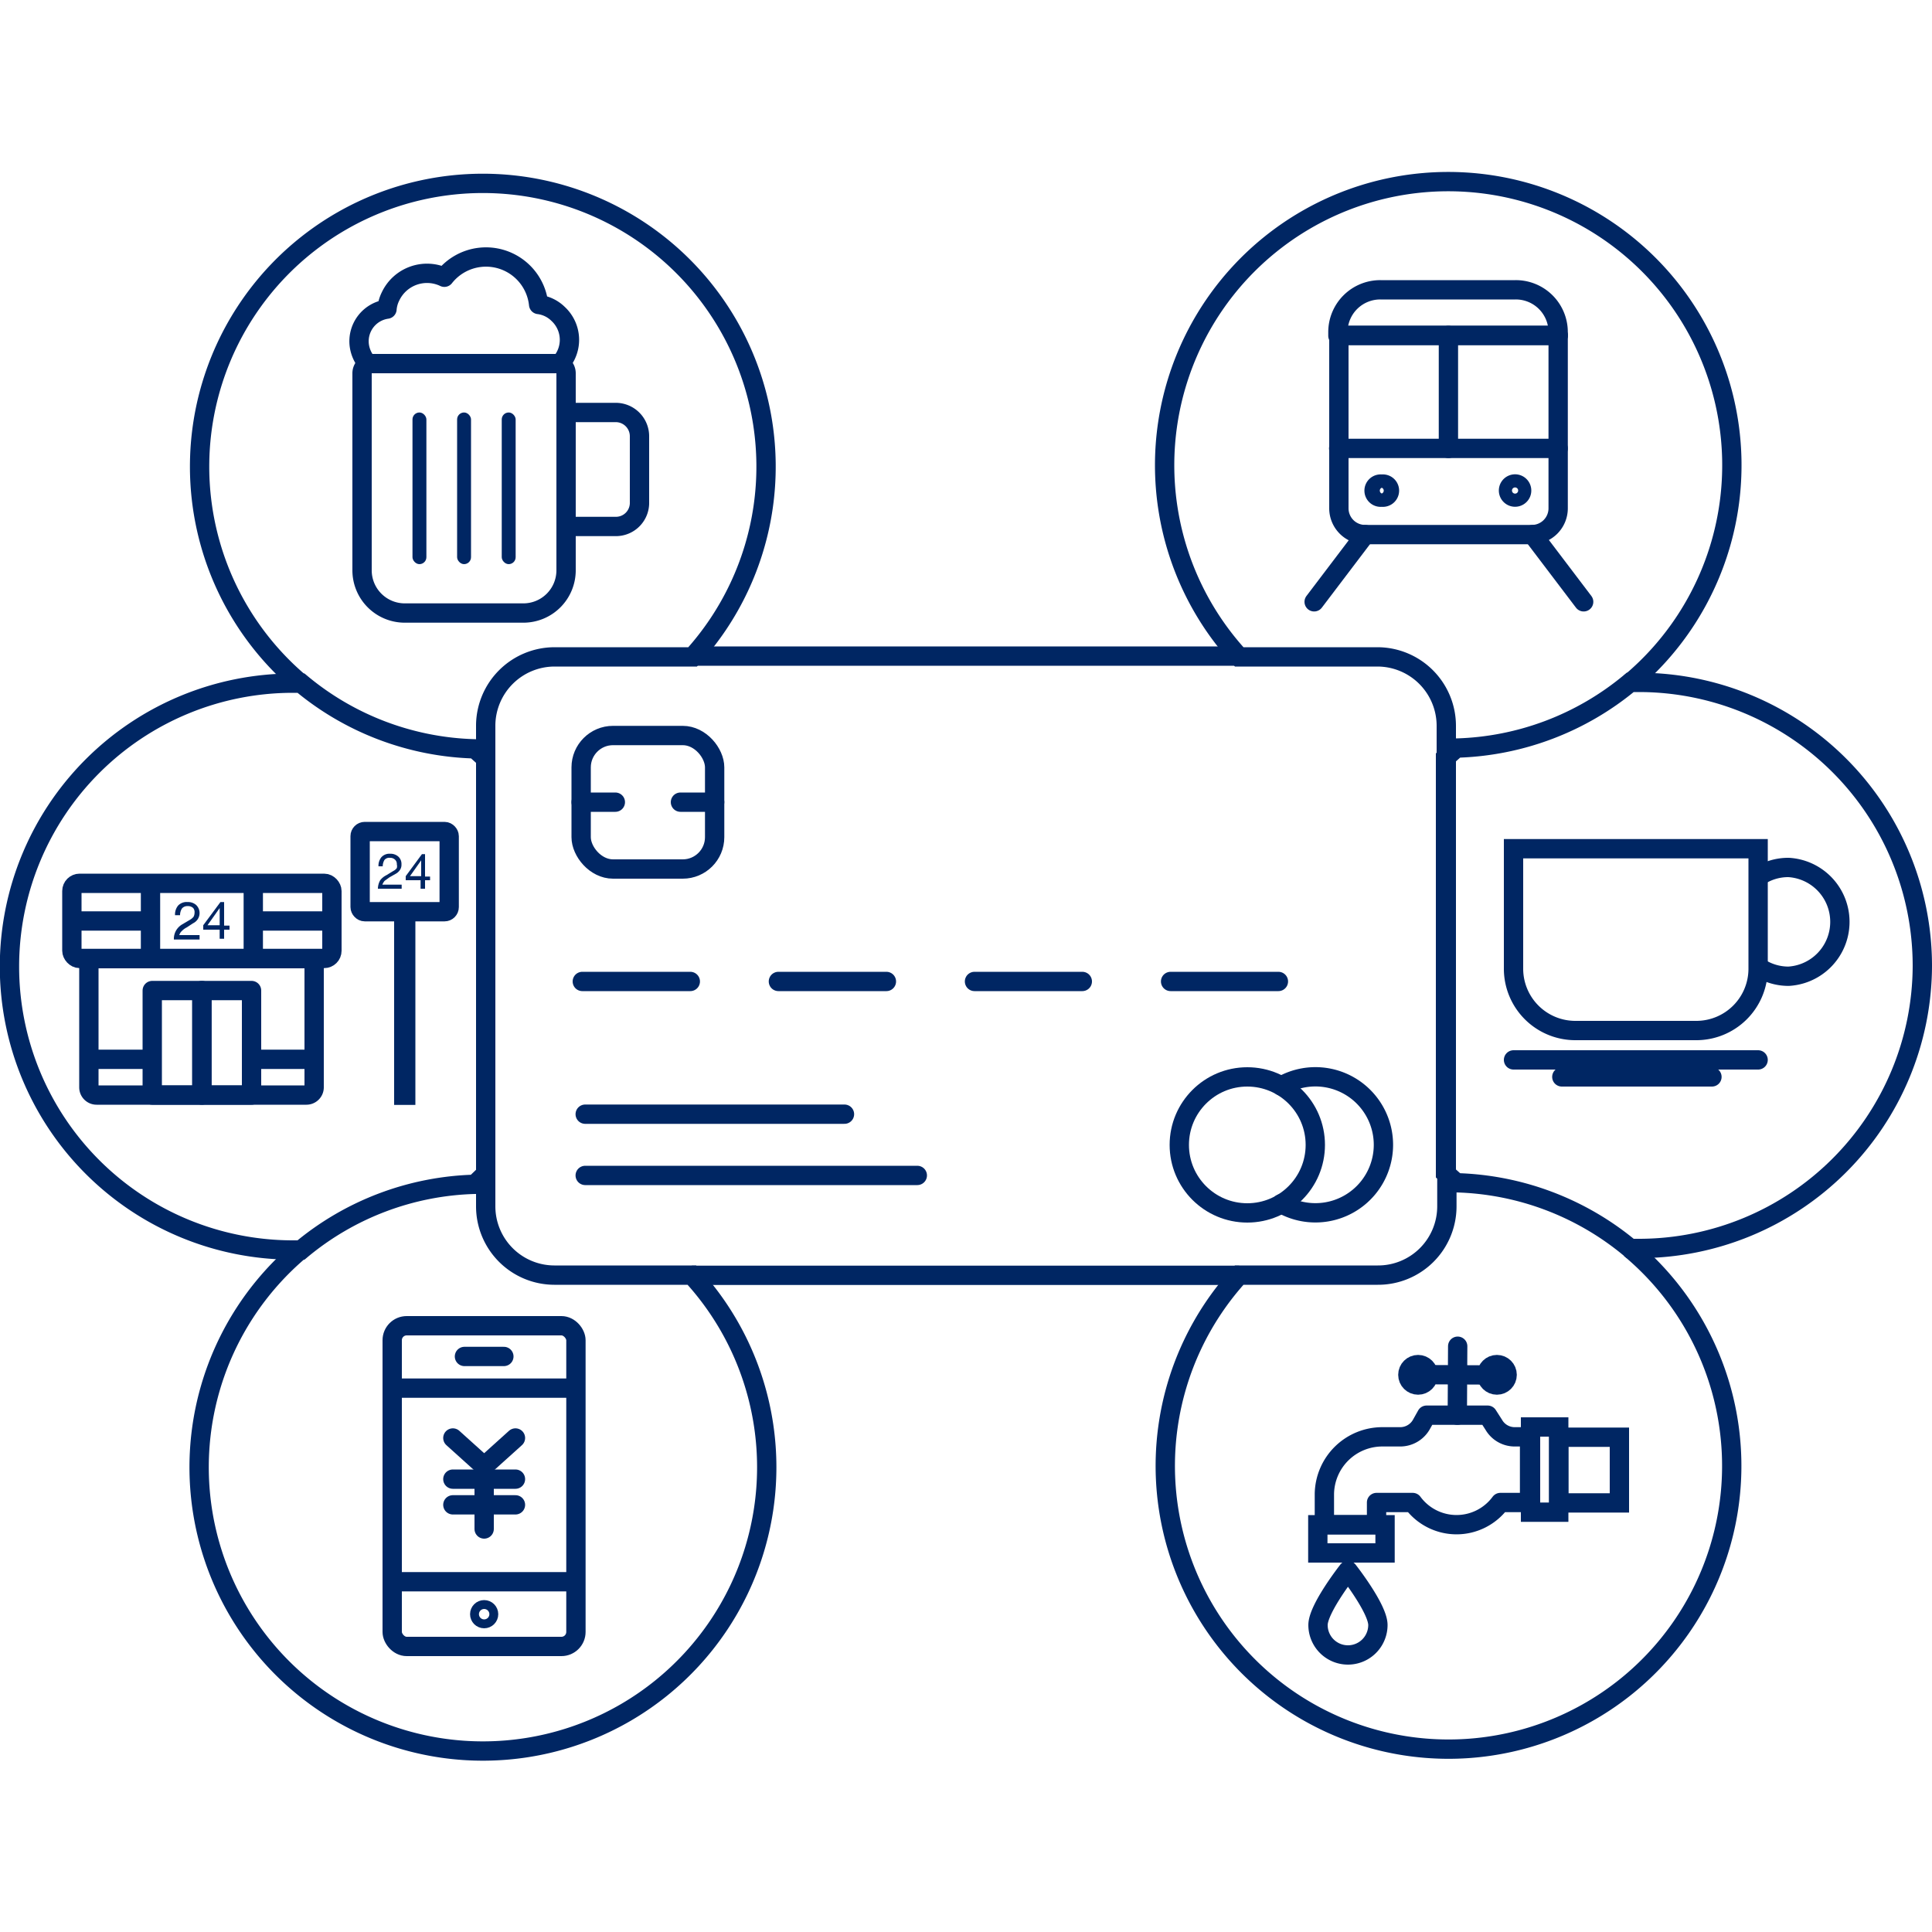<svg id="Layer_1" data-name="Layer 1" xmlns="http://www.w3.org/2000/svg" viewBox="0 0 100 100"><circle cx="25.06" cy="83.55" r="0.23" fill="none" stroke="#002663" stroke-linecap="round" stroke-linejoin="round"/><rect x="20.3" y="68.62" width="9.51" height="16.6" rx="0.75" fill="none" stroke="#002663" stroke-linecap="round" stroke-linejoin="round"/><line x1="20.34" y1="81.87" x2="29.78" y2="81.87" fill="none" stroke="#002663" stroke-linecap="round" stroke-linejoin="round"/><line x1="24.04" y1="70.21" x2="26.08" y2="70.21" fill="none" stroke="#002663" stroke-linecap="round" stroke-linejoin="round"/><line x1="20.34" y1="71.85" x2="29.78" y2="71.85" fill="none" stroke="#002663" stroke-linecap="round" stroke-linejoin="round"/><g id="グループ_13218" data-name="グループ 13218"><g id="グループ_13217" data-name="グループ 13217"><g id="グループ_13216" data-name="グループ 13216"><line id="線_2056" data-name="線 2056" x1="25.06" y1="75.89" x2="26.68" y2="74.43" fill="none" stroke="#002663" stroke-linecap="round" stroke-linejoin="round"/><line id="線_2057" data-name="線 2057" x1="23.44" y1="74.43" x2="25.06" y2="75.89" fill="none" stroke="#002663" stroke-linecap="round" stroke-linejoin="round"/><line id="線_2058" data-name="線 2058" x1="25.06" y1="79.14" x2="25.06" y2="75.89" fill="none" stroke="#002663" stroke-linecap="round" stroke-linejoin="round"/><line id="線_2059" data-name="線 2059" x1="23.44" y1="76.56" x2="25.06" y2="76.56" fill="none" stroke="#002663" stroke-linecap="round" stroke-linejoin="round"/><line id="線_2060" data-name="線 2060" x1="23.44" y1="77.89" x2="25.06" y2="77.89" fill="none" stroke="#002663" stroke-linecap="round" stroke-linejoin="round"/><line id="線_2061" data-name="線 2061" x1="25.06" y1="76.56" x2="26.68" y2="76.56" fill="none" stroke="#002663" stroke-linecap="round" stroke-linejoin="round"/><line id="線_2062" data-name="線 2062" x1="25.06" y1="77.89" x2="26.68" y2="77.89" fill="none" stroke="#002663" stroke-linecap="round" stroke-linejoin="round"/></g></g></g><path d="M28.88,16.24a1.74,1.74,0,0,0-1-.48A2.74,2.74,0,0,0,23,14.35a2.09,2.09,0,0,0-2.79,1,1.8,1.8,0,0,0-.18.65A1.68,1.68,0,0,0,18.6,17.9a1.78,1.78,0,0,0,.43.92H29A1.83,1.83,0,0,0,28.88,16.24Z" fill="none" stroke="#002663" stroke-linecap="round" stroke-linejoin="round"/><path d="M19.24,18.82H28.8a.5.5,0,0,1,.5.5V29.52a2.21,2.21,0,0,1-2.21,2.21H20.95a2.21,2.21,0,0,1-2.21-2.21V19.32A.5.5,0,0,1,19.24,18.82Z" fill="none" stroke="#002663" stroke-linecap="round" stroke-linejoin="round"/><rect x="21.35" y="21.35" width="0.72" height="7.85" rx="0.36" fill="#002663"/><rect x="23.66" y="21.35" width="0.72" height="7.85" rx="0.36" fill="#002663"/><rect x="25.97" y="21.35" width="0.72" height="7.85" rx="0.36" fill="#002663"/><path d="M29.3,27.25h2.58A1.22,1.22,0,0,0,33.1,26V22.58a1.23,1.23,0,0,0-1.22-1.23H29.3" fill="none" stroke="#002663" stroke-linecap="round" stroke-linejoin="round"/><line x1="30.29" y1="57.67" x2="43.71" y2="57.67" fill="none" stroke="#002663" stroke-linecap="round" stroke-linejoin="round"/><line x1="30.29" y1="60.84" x2="47.48" y2="60.84" fill="none" stroke="#002663" stroke-linecap="round" stroke-linejoin="round"/><line x1="30.14" y1="50.8" x2="35.73" y2="50.8" fill="none" stroke="#002663" stroke-linecap="round" stroke-linejoin="round"/><line x1="40.29" y1="50.8" x2="45.88" y2="50.8" fill="none" stroke="#002663" stroke-linecap="round" stroke-linejoin="round"/><line x1="50.44" y1="50.8" x2="56.02" y2="50.8" fill="none" stroke="#002663" stroke-linecap="round" stroke-linejoin="round"/><line x1="60.59" y1="50.8" x2="66.17" y2="50.8" fill="none" stroke="#002663" stroke-linecap="round" stroke-linejoin="round"/><rect x="30.08" y="38.07" width="6.91" height="6.91" rx="1.65" fill="none" stroke="#002663" stroke-linecap="round" stroke-linejoin="round"/><line x1="30.08" y1="41.52" x2="31.85" y2="41.52" fill="none" stroke="#002663" stroke-linecap="round" stroke-linejoin="round"/><line x1="35.22" y1="41.52" x2="36.99" y2="41.52" fill="none" stroke="#002663" stroke-linecap="round" stroke-linejoin="round"/><path d="M66.32,56.21a3.52,3.52,0,1,1,0,6.09" fill="none" stroke="#002663" stroke-linecap="round" stroke-linejoin="round"/><circle cx="64.56" cy="59.26" r="3.52" fill="none" stroke="#002663" stroke-linecap="round" stroke-linejoin="round"/><path d="M91,43.93v6.23a3.2,3.2,0,0,1-3.19,3.18H81.53a3.2,3.2,0,0,1-3.19-3.18V43.93Z" fill="none" stroke="#002663" stroke-miterlimit="10"/><path d="M91,45.38a2.76,2.76,0,0,1,1.58-.48,2.82,2.82,0,0,1,0,5.63,2.78,2.78,0,0,1-1.51-.44" fill="none" stroke="#002663" stroke-miterlimit="10"/><line x1="80.84" y1="55.74" x2="88.61" y2="55.74" fill="none" stroke="#002663" stroke-linecap="round" stroke-linejoin="round"/><polyline points="78.34 54.86 78.34 54.86 91 54.86 91 54.86" fill="none" stroke="#002663" stroke-linecap="round" stroke-linejoin="round"/><rect x="80.68" y="74.39" width="3.14" height="3.4" fill="none" stroke="#002663" stroke-linecap="round" stroke-miterlimit="10"/><rect x="68.21" y="78.92" width="3.48" height="1.46" fill="none" stroke="#002663" stroke-linecap="round" stroke-miterlimit="10"/><rect x="79.22" y="73.86" width="1.46" height="4.41" fill="none" stroke="#002663" stroke-linecap="round" stroke-miterlimit="10"/><path d="M71.32,84.11a1.55,1.55,0,1,1-3.1,0c0-.85,1.55-2.82,1.55-2.82S71.32,83.26,71.32,84.11Z" fill="none" stroke="#002663" stroke-linecap="round" stroke-linejoin="round"/><path d="M77,73.25H73.84l-.28.5a1.26,1.26,0,0,1-1.08.62h-.93a3,3,0,0,0-3,2.95v1.6h2.7V77.77h1.87a2.82,2.82,0,0,0,4.54,0h1.51v-3.4H78.4a1.25,1.25,0,0,1-1.08-.62Z" fill="none" stroke="#002663" stroke-linejoin="round"/><line x1="70.66" y1="27.67" x2="68.02" y2="31.15" fill="#fff" stroke="#002663" stroke-linecap="round" stroke-linejoin="round"/><path d="M69.3,26.31a1.36,1.36,0,0,0,1.36,1.36h8.63a1.36,1.36,0,0,0,1.36-1.36V17.36H69.3Z" fill="none" stroke="#002663" stroke-linecap="round" stroke-linejoin="round"/><path d="M71.52,25.73a.34.34,0,1,0,0-.67.34.34,0,1,0,0,.67Z" fill="none" stroke="#002663" stroke-linecap="round" stroke-linejoin="round"/><path d="M78.42,25.73a.34.34,0,1,0-.34-.33.34.34,0,0,0,.34.33Z" fill="none" stroke="#002663" stroke-linecap="round" stroke-linejoin="round"/><path d="M80.65,17.36v-.19A2.19,2.19,0,0,0,78.45,15h-7a2.19,2.19,0,0,0-2.2,2.19v.19" fill="none" stroke="#002663" stroke-linecap="round" stroke-linejoin="round"/><line x1="69.3" y1="17.36" x2="80.65" y2="17.36" fill="#fff" stroke="#002663" stroke-linecap="round" stroke-linejoin="round"/><line x1="69.29" y1="23.21" x2="80.65" y2="23.21" fill="#fff" stroke="#002663" stroke-linecap="round" stroke-linejoin="round"/><line x1="74.97" y1="17.36" x2="74.97" y2="23.21" fill="#fff" stroke="#002663" stroke-linecap="round" stroke-linejoin="round"/><line x1="81.97" y1="31.15" x2="79.33" y2="27.67" fill="#fff" stroke="#002663" stroke-linecap="round" stroke-linejoin="round"/><path d="M24.58,38.76l.56.5v-.49H25Z" fill="none"/><path d="M75,61.22l.45,0-.56-.5v.49Z" fill="none"/><path d="M25,61.24h.14v-.49l-.56.5Z" fill="none"/><path d="M74.86,38.75v.49l.56-.5-.45,0Z" fill="none"/><line x1="64.14" y1="33.96" x2="35.85" y2="33.96" fill="none" stroke="#002663" stroke-miterlimit="10"/><line x1="35.81" y1="66.01" x2="64.14" y2="66.01" fill="none" stroke="#002663" stroke-miterlimit="10"/><path d="M84.38,35.34A14.68,14.68,0,1,0,64.14,34h7.17a3.57,3.57,0,0,1,3.55,3.56v1.23H75" fill="none" stroke="#002663" stroke-miterlimit="10"/><path d="M75,61.22h-.11v1.23A3.56,3.56,0,0,1,71.31,66H64.14a14.66,14.66,0,1,0,20.24-1.37" fill="none" stroke="#002663" stroke-miterlimit="10"/><path d="M99.5,50A14.67,14.67,0,0,0,84.83,35.32l-.45,0a14.67,14.67,0,0,1-9,3.4l-.56.5v21.5l.56.5a14.67,14.67,0,0,1,9,3.4l.45,0A14.67,14.67,0,0,0,99.5,50Z" fill="none" stroke="#002663" stroke-miterlimit="10"/><line x1="74.86" y1="60.74" x2="74.86" y2="39.24" fill="none" stroke="#002663" stroke-miterlimit="10"/><path d="M25.14,60.76V39.26l-.56-.5a14.64,14.64,0,0,1-9-3.4l-.42,0a14.67,14.67,0,0,0,0,29.34l.42,0a14.64,14.64,0,0,1,9-3.4Z" fill="none" stroke="#002663" stroke-miterlimit="10"/><path d="M25,38.78h.14V37.52A3.57,3.57,0,0,1,28.69,34h7.16a14.66,14.66,0,1,0-20.26,1.4" fill="none" stroke="#002663" stroke-miterlimit="10"/><path d="M15.59,64.66A14.69,14.69,0,1,0,35.81,66H28.69a3.56,3.56,0,0,1-3.55-3.55V61.25H25" fill="none" stroke="#002663" stroke-miterlimit="10"/><line x1="13.02" y1="54.83" x2="16.26" y2="54.83" fill="#fff" stroke="#002663" stroke-miterlimit="10"/><line x1="4.64" y1="54.83" x2="7.88" y2="54.83" fill="#fff" stroke="#002663" stroke-miterlimit="10"/><rect x="18.64" y="43.04" width="4.61" height="4.15" rx="0.24" fill="none" stroke="#002663" stroke-miterlimit="10"/><path d="M19.68,45.56A.92.92,0,0,1,20,45.3l.36-.22a.47.47,0,0,0,.18-.15.38.38,0,0,0,0-.19.3.3,0,0,0-.1-.25.36.36,0,0,0-.26-.09.32.32,0,0,0-.28.11.65.65,0,0,0-.09.33h-.22a.7.7,0,0,1,.15-.47.56.56,0,0,1,.46-.18.6.6,0,0,1,.42.15.51.51,0,0,1,.16.4.47.47,0,0,1-.08.29.63.63,0,0,1-.24.21l-.3.17-.25.18a.67.67,0,0,0-.12.2h1V46H19.56A.92.92,0,0,1,19.68,45.56Z" fill="#002663"/><path d="M21,45.35l.84-1.14H22v1.16h.26v.19H22V46h-.23v-.44H21Zm.22,0h.58v-.82Z" fill="#002663"/><rect x="15.95" y="51.64" width="10" height="1.1" transform="translate(-31.24 73.14) rotate(-90)" fill="#002663"/><rect x="3.72" y="45.72" width="13.46" height="3.89" rx="0.4" fill="none" stroke="#002663" stroke-miterlimit="10"/><path d="M4.64,49.62H16.26a0,0,0,0,1,0,0v6.66a.4.4,0,0,1-.4.4H5a.4.4,0,0,1-.4-.4V49.62A0,0,0,0,1,4.64,49.62Z" fill="none" stroke="#002663" stroke-miterlimit="10"/><path d="M9.14,48.12a.9.9,0,0,1,.3-.28l.39-.23a.64.64,0,0,0,.19-.16.46.46,0,0,0,.05-.21A.33.33,0,0,0,10,47a.39.39,0,0,0-.29-.1.36.36,0,0,0-.29.12.63.63,0,0,0-.1.35H9.06a.73.73,0,0,1,.16-.5.61.61,0,0,1,.49-.18.63.63,0,0,1,.44.15.58.58,0,0,1,.09.73.61.61,0,0,1-.25.22L9.67,48a1,1,0,0,0-.26.19.46.46,0,0,0-.13.21h1.05v.23H9A.87.87,0,0,1,9.14,48.12Z" fill="#002663"/><path d="M10.52,47.89l.89-1.2h.19v1.22h.28v.21H11.6v.47h-.23v-.47h-.85Zm.22,0h.63V47Z" fill="#002663"/><rect x="7.88" y="51.27" width="2.57" height="5.41" fill="none" stroke="#002663" stroke-linecap="round" stroke-linejoin="round"/><rect x="10.45" y="51.27" width="2.57" height="5.41" fill="none" stroke="#002663" stroke-linecap="round" stroke-linejoin="round"/><line x1="7.79" y1="45.72" x2="7.79" y2="49.62" fill="#fff" stroke="#002663" stroke-miterlimit="10"/><line x1="13.11" y1="45.72" x2="13.11" y2="49.62" fill="#fff" stroke="#002663" stroke-miterlimit="10"/><line x1="13.11" y1="47.67" x2="17.18" y2="47.67" fill="#fff" stroke="#002663" stroke-miterlimit="10"/><line x1="3.72" y1="47.67" x2="7.79" y2="47.67" fill="#fff" stroke="#002663" stroke-miterlimit="10"/><line x1="75.45" y1="69.68" x2="75.43" y2="73.25" fill="none" stroke="#002663" stroke-linecap="round" stroke-linejoin="round"/><line x1="73.4" y1="71.15" x2="77.48" y2="71.17" fill="none" stroke="#002663" stroke-linecap="round" stroke-linejoin="round"/><circle cx="73.4" cy="71.16" r="0.53" fill="none" stroke="#002663" stroke-linecap="round" stroke-linejoin="round"/><circle cx="77.48" cy="71.16" r="0.53" fill="none" stroke="#002663" stroke-linecap="round" stroke-linejoin="round"/></svg>